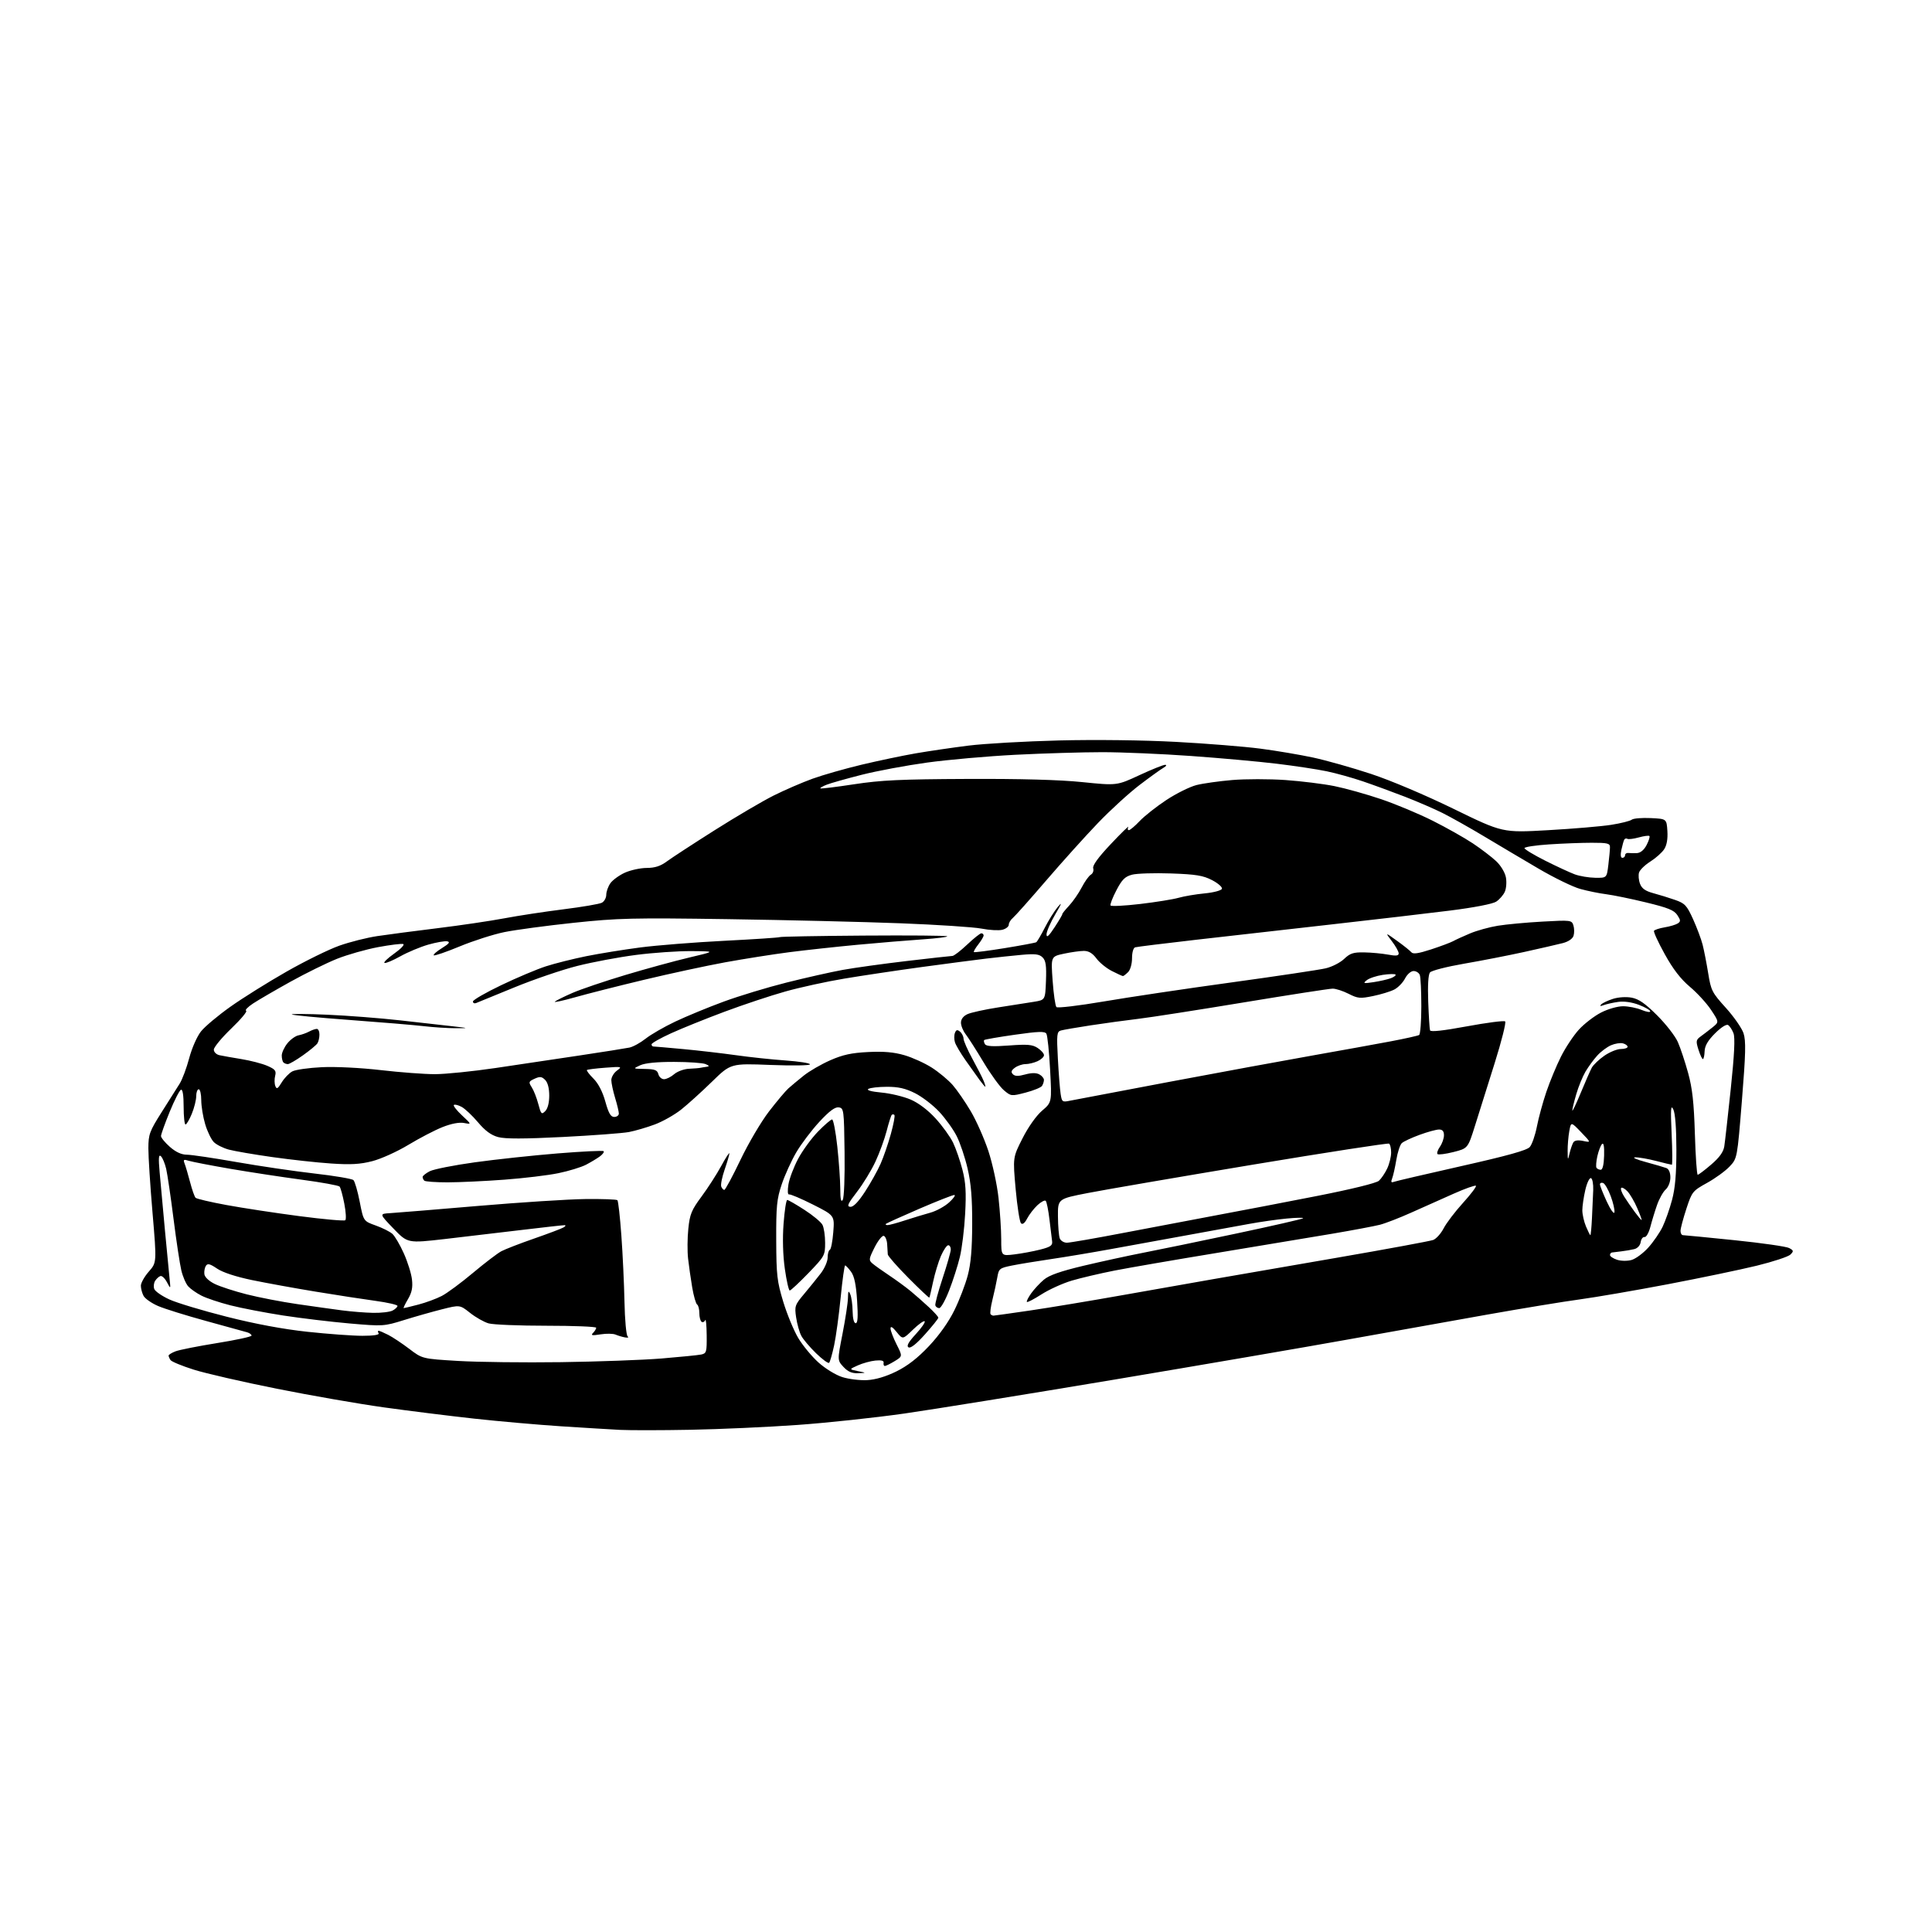<?xml version="1.0" encoding="UTF-8" standalone="no"?>
<svg 
  version="1.1" 
  xmlns="http://www.w3.org/2000/svg" 
  xmlns:xlink="http://www.w3.org/1999/xlink" 
  xmlns:svg="http://www.w3.org/2000/svg"
  xmlns:rdf="http://www.w3.org/1999/02/22-rdf-syntax-ns#"
  xmlns:cc="http://creativecommons.org/ns#"
  xmlns:dc="http://purl.org/dc/elements/1.1/"
  viewBox="0 0 768 768"
  width="768"
  height="768"
>
<style>svg {background-color: white; }</style>"
<path stroke="none" fill="black" fill-rule="evenodd" d="M274.50,568.36C262.95,568.58 250.35,568.59 246.50,568.40C242.65,568.20 232.07,567.56 223.00,566.97C213.93,566.38 198.40,565.01 188.50,563.93C178.60,562.84 162.40,560.82 152.50,559.44C142.60,558.06 123.47,554.73 110.00,552.03C96.53,549.34 81.67,545.93 77.00,544.45C72.33,542.98 68.17,541.26 67.77,540.63C67.36,540.01 67.02,539.22 67.02,538.87C67.01,538.53 68.24,537.76 69.75,537.18C71.26,536.59 78.69,535.12 86.25,533.90C93.81,532.69 100.00,531.35 100.00,530.92C100.00,530.49 99.21,529.90 98.25,529.61C97.29,529.33 89.97,527.31 82.00,525.13C74.03,522.95 65.39,520.26 62.82,519.15C60.25,518.04 57.66,516.23 57.07,515.13C56.48,514.03 56.00,512.22 56.00,511.10C56.00,509.98 57.42,507.45 59.16,505.47C62.31,501.88 62.31,501.88 60.64,482.19C59.71,471.36 58.97,459.78 58.98,456.46C59.00,450.91 59.43,449.74 64.25,442.11C67.14,437.55 70.36,432.45 71.41,430.79C72.46,429.13 74.17,424.56 75.21,420.64C76.28,416.61 78.33,411.97 79.90,410.00C81.43,408.07 86.70,403.66 91.59,400.19C96.49,396.71 106.52,390.44 113.88,386.25C121.24,382.05 130.69,377.41 134.89,375.92C139.08,374.44 145.88,372.72 150.01,372.11C154.13,371.49 164.93,370.07 174.00,368.96C183.07,367.85 195.00,366.08 200.50,365.04C206.00,364.00 216.57,362.39 224.00,361.46C231.43,360.53 238.29,359.36 239.25,358.85C240.21,358.34 241.00,356.92 241.00,355.69C241.00,354.45 241.73,352.40 242.63,351.11C243.53,349.83 246.12,347.94 248.38,346.91C250.65,345.89 254.55,345.03 257.06,345.02C260.35,345.01 262.56,344.29 265.06,342.44C266.95,341.04 275.48,335.47 284.00,330.08C292.52,324.68 303.10,318.47 307.50,316.26C311.90,314.06 318.88,311.04 323.00,309.55C327.12,308.06 335.90,305.56 342.50,303.98C349.10,302.41 358.77,300.38 364.00,299.47C369.23,298.57 378.68,297.18 385.00,296.39C391.32,295.60 407.52,294.68 421.00,294.34C435.53,293.98 454.46,294.21 467.50,294.91C479.60,295.56 494.66,296.77 500.96,297.59C507.26,298.41 516.71,300.01 521.96,301.13C527.21,302.26 537.58,305.19 545.00,307.64C552.80,310.21 566.70,316.10 577.90,321.57C597.31,331.04 597.31,331.04 615.40,330.01C625.36,329.45 636.65,328.49 640.50,327.88C644.35,327.27 648.02,326.35 648.66,325.83C649.30,325.32 652.68,325.04 656.16,325.20C662.50,325.50 662.50,325.50 662.81,330.34C663.01,333.51 662.57,336.00 661.53,337.59C660.66,338.92 658.20,341.11 656.05,342.47C653.91,343.82 651.89,345.78 651.55,346.83C651.22,347.88 651.39,349.90 651.93,351.31C652.64,353.20 654.07,354.20 657.20,355.05C659.57,355.68 663.47,356.89 665.87,357.73C669.78,359.10 670.53,359.90 673.02,365.38C674.54,368.75 676.25,373.30 676.81,375.50C677.38,377.70 678.37,382.81 679.03,386.85C680.14,393.75 680.57,394.59 686.04,400.62C689.24,404.16 692.41,408.71 693.08,410.74C694.07,413.74 693.95,418.78 692.44,437.46C690.58,460.48 690.58,460.48 687.54,463.71C685.87,465.49 681.84,468.42 678.58,470.22C672.84,473.40 672.59,473.71 670.36,480.50C669.10,484.35 668.05,488.29 668.03,489.25C668.01,490.21 668.46,491.00 669.02,491.00C669.59,491.00 678.85,491.91 689.61,493.01C700.37,494.12 710.09,495.51 711.20,496.11C713.02,497.08 713.07,497.36 711.72,498.71C710.88,499.55 704.87,501.53 698.35,503.13C691.83,504.72 675.92,508.04 663.00,510.50C650.08,512.96 634.33,515.67 628.00,516.53C621.67,517.38 605.02,520.12 591.00,522.61C576.98,525.09 552.00,529.56 535.50,532.53C519.00,535.50 477.38,542.64 443.00,548.41C408.62,554.17 371.05,560.24 359.50,561.90C347.95,563.55 328.82,565.60 317.00,566.44C305.18,567.28 286.05,568.15 274.50,568.36zM344.68,548.62C348.03,548.44 352.12,547.23 356.31,545.17C360.77,542.97 364.79,539.85 369.29,535.08C373.39,530.73 377.14,525.44 379.39,520.83C381.37,516.80 383.76,510.57 384.70,507.00C385.93,502.37 386.44,496.47 386.46,486.50C386.49,476.25 386.00,470.36 384.63,464.50C383.61,460.10 381.66,454.30 380.30,451.62C378.94,448.93 375.80,444.56 373.32,441.91C370.83,439.25 366.51,435.94 363.70,434.54C359.92,432.65 357.05,432.00 352.55,432.02C349.22,432.02 345.91,432.41 345.18,432.86C344.37,433.38 346.33,433.93 350.41,434.31C354.00,434.64 359.21,435.90 361.99,437.09C365.13,438.44 368.88,441.28 371.91,444.60C374.59,447.53 377.72,451.86 378.86,454.21C379.99,456.57 381.67,461.43 382.59,465.00C383.89,470.04 384.13,473.96 383.66,482.50C383.34,488.55 382.39,496.30 381.55,499.72C380.72,503.15 378.81,509.11 377.30,512.97C375.80,516.84 374.03,520.00 373.37,520.00C372.71,520.00 372.01,519.52 371.81,518.94C371.62,518.36 372.91,513.53 374.68,508.19C376.45,502.86 377.92,497.71 377.95,496.75C377.98,495.79 377.52,495.00 376.94,495.00C376.36,495.00 375.06,496.91 374.04,499.25C373.03,501.59 371.63,506.20 370.93,509.50C370.23,512.80 369.56,515.64 369.43,515.82C369.30,516.00 365.55,512.47 361.10,507.98C356.64,503.49 352.96,499.29 352.91,498.66C352.86,498.02 352.75,496.19 352.66,494.59C352.57,492.99 351.97,491.50 351.33,491.28C350.69,491.06 349.04,493.13 347.66,495.86C345.35,500.47 345.29,500.94 346.83,502.27C347.75,503.05 350.75,505.19 353.50,507.02C356.25,508.85 360.07,511.65 362.00,513.24C363.93,514.84 367.19,517.71 369.25,519.63C371.31,521.54 373.00,523.42 373.00,523.81C373.00,524.19 370.61,527.17 367.69,530.43C364.25,534.28 361.95,536.09 361.15,535.59C360.27,535.05 361.10,533.53 364.04,530.34C366.32,527.87 367.91,525.57 367.57,525.24C367.24,524.90 365.14,526.40 362.91,528.56C358.85,532.50 358.85,532.50 356.43,529.50C354.82,527.50 354.01,527.03 354.00,528.08C354.00,528.95 355.08,531.80 356.40,534.41C358.80,539.15 358.80,539.15 355.65,541.07C353.92,542.13 352.16,542.99 351.75,543.00C351.34,543.00 351.11,542.44 351.25,541.75C351.42,540.89 350.41,540.61 348.00,540.84C346.07,541.03 342.93,541.90 341.00,542.76C337.50,544.33 337.50,544.33 341.00,545.04C344.50,545.74 344.50,545.74 341.11,545.87C338.64,545.96 337.08,545.29 335.29,543.37C332.85,540.73 332.85,540.73 334.93,530.12C336.07,524.28 337.04,517.92 337.07,516.00C337.13,513.14 337.30,512.86 338.00,514.50C338.47,515.60 338.89,518.64 338.93,521.25C338.97,524.12 339.45,526.00 340.15,526.00C340.97,526.00 341.13,523.45 340.71,517.03C340.30,510.65 339.61,507.33 338.32,505.56C337.32,504.19 336.26,503.05 335.96,503.03C335.67,503.01 334.87,508.74 334.18,515.75C333.49,522.76 332.32,531.34 331.58,534.80C330.83,538.27 329.94,541.39 329.59,541.74C329.24,542.09 326.91,540.38 324.40,537.94C321.89,535.50 319.24,532.37 318.52,530.99C317.79,529.60 316.87,526.34 316.48,523.73C315.81,519.23 315.97,518.74 319.64,514.38C321.76,511.85 324.74,508.17 326.25,506.21C327.76,504.25 329.00,501.41 329.00,499.91C329.00,498.40 329.39,497.02 329.86,496.83C330.33,496.65 330.95,493.50 331.24,489.83C331.76,483.17 331.76,483.17 323.16,478.83C318.43,476.45 314.14,474.63 313.64,474.80C313.12,474.96 313.02,473.29 313.41,470.86C313.78,468.53 315.52,463.93 317.27,460.64C319.02,457.35 322.58,452.49 325.16,449.83C327.75,447.17 330.28,445.00 330.77,445.00C331.27,445.00 332.20,449.84 332.84,455.75C333.48,461.66 334.01,469.20 334.02,472.50C334.03,476.72 334.32,478.05 334.99,477.00C335.54,476.15 335.86,467.93 335.73,458.00C335.51,441.08 335.43,440.49 333.40,440.20C331.92,439.99 329.67,441.66 325.69,445.96C322.61,449.30 318.48,454.75 316.53,458.08C314.58,461.41 311.97,467.14 310.74,470.82C308.79,476.64 308.51,479.50 308.56,493.00C308.61,506.94 308.90,509.40 311.36,517.50C312.87,522.45 315.54,528.91 317.30,531.86C319.06,534.81 322.67,539.18 325.31,541.57C328.01,544.00 332.19,546.58 334.81,547.41C337.39,548.23 341.83,548.77 344.68,548.62zM223.00,541.48C237.57,541.28 255.57,540.62 263.00,540.02C270.43,539.41 277.51,538.70 278.75,538.44C280.84,538.00 280.99,537.45 280.92,530.73C280.88,526.75 280.61,524.07 280.34,524.76C280.06,525.45 279.42,525.76 278.91,525.45C278.41,525.14 278.00,523.59 278.00,522.00C278.00,520.41 277.60,518.87 277.12,518.57C276.63,518.27 275.75,515.21 275.16,511.76C274.58,508.32 273.84,503.15 273.52,500.28C273.20,497.41 273.24,492.08 273.62,488.44C274.21,482.67 274.88,481.03 278.86,475.66C281.37,472.27 284.90,466.80 286.69,463.50C288.49,460.20 289.95,457.95 289.94,458.50C289.94,459.05 289.09,461.94 288.06,464.92C287.03,467.90 286.42,470.94 286.70,471.67C286.98,472.40 287.53,473.00 287.93,473.00C288.32,473.00 291.20,467.64 294.34,461.08C297.47,454.52 302.58,445.86 305.68,441.83C308.79,437.80 312.26,433.66 313.41,432.64C314.56,431.61 317.30,429.33 319.50,427.57C321.70,425.80 326.43,423.07 330.00,421.49C335.02,419.28 338.45,418.53 345.10,418.20C351.29,417.89 355.33,418.24 359.52,419.46C362.72,420.39 367.62,422.62 370.42,424.41C373.21,426.20 376.93,429.29 378.68,431.28C380.42,433.27 383.66,437.96 385.87,441.70C388.09,445.44 391.24,452.55 392.88,457.50C394.52,462.45 396.35,470.87 396.93,476.21C397.52,481.55 398.00,488.93 398.00,492.60C398.00,499.28 398.00,499.28 403.25,498.64C406.14,498.29 410.75,497.43 413.50,496.73C417.56,495.70 418.45,495.09 418.24,493.48C418.10,492.39 417.62,488.47 417.18,484.78C416.75,481.08 416.07,477.74 415.69,477.36C415.31,476.97 413.83,477.75 412.40,479.08C410.98,480.41 409.14,482.79 408.32,484.36C407.35,486.23 406.49,486.89 405.86,486.26C405.32,485.72 404.37,479.62 403.74,472.69C402.61,460.10 402.61,460.10 406.48,452.48C408.76,447.98 411.94,443.49 414.24,441.52C418.14,438.19 418.14,438.19 417.43,425.18C417.05,418.03 416.38,411.61 415.95,410.91C415.32,409.90 412.81,409.99 403.42,411.32C396.96,412.24 391.48,413.19 391.24,413.43C391.00,413.67 391.13,414.41 391.54,415.07C392.08,415.94 394.71,416.08 401.12,415.60C408.44,415.05 410.40,415.22 412.48,416.58C413.87,417.49 415.00,418.78 415.00,419.45C415.00,420.13 413.85,421.20 412.45,421.84C411.05,422.48 408.89,423.00 407.64,423.00C406.40,423.00 404.51,423.64 403.44,424.43C401.99,425.50 401.79,426.16 402.63,427.01C403.45,427.85 404.79,427.88 407.52,427.12C410.03,426.43 411.90,426.41 413.14,427.08C414.16,427.62 414.99,428.62 414.98,429.29C414.98,429.95 414.64,431.02 414.23,431.65C413.83,432.29 410.90,433.49 407.72,434.32C402.03,435.80 401.90,435.79 399.08,433.41C397.50,432.09 393.85,427.06 390.97,422.25C388.09,417.44 384.89,412.43 383.87,411.12C382.84,409.80 382.00,407.74 382.00,406.53C382.00,405.12 382.95,403.89 384.61,403.13C386.05,402.48 391.56,401.27 396.86,400.45C402.16,399.63 408.52,398.63 411.00,398.23C415.50,397.50 415.50,397.50 415.79,389.86C416.02,383.86 415.73,381.87 414.45,380.59C413.13,379.28 411.54,379.08 406.16,379.56C402.50,379.89 396.12,380.57 392.00,381.06C387.88,381.55 376.40,383.06 366.50,384.40C356.60,385.75 342.71,387.83 335.64,389.01C328.56,390.19 317.99,392.50 312.14,394.15C306.29,395.79 295.43,399.40 288.00,402.18C280.57,404.95 271.01,408.81 266.75,410.75C262.49,412.69 259.00,414.67 259.00,415.14C259.00,415.61 259.34,416.00 259.75,416.00C260.16,416.00 265.45,416.46 271.50,417.02C277.55,417.58 287.00,418.68 292.50,419.45C298.00,420.23 306.89,421.18 312.25,421.55C317.61,421.93 322.00,422.62 322.00,423.09C322.00,423.56 314.91,423.67 306.24,423.33C290.48,422.71 290.48,422.71 282.99,430.02C278.87,434.04 273.36,439.02 270.75,441.09C268.14,443.16 263.43,445.82 260.29,446.99C257.14,448.17 252.52,449.52 250.02,450.00C247.52,450.47 235.69,451.36 223.73,451.97C208.28,452.75 200.84,452.76 198.03,452.01C195.24,451.26 192.87,449.52 190.01,446.13C187.78,443.48 184.84,440.71 183.48,439.99C182.12,439.26 180.74,438.93 180.42,439.25C180.10,439.56 181.56,441.44 183.67,443.40C187.50,446.98 187.50,446.98 184.48,446.41C182.57,446.05 179.46,446.64 175.98,448.01C172.97,449.19 166.85,452.37 162.38,455.07C157.92,457.77 151.44,460.70 147.98,461.58C143.13,462.83 139.39,463.04 131.60,462.51C126.04,462.14 115.55,460.99 108.27,459.96C100.99,458.93 93.21,457.59 90.97,456.99C88.73,456.39 86.04,455.04 85.00,454.00C83.96,452.96 82.41,449.75 81.56,446.87C80.70,443.99 80.00,439.69 80.00,437.32C80.00,434.94 79.55,433.00 79.00,433.00C78.45,433.00 78.00,434.23 78.00,435.74C78.00,437.25 77.21,440.39 76.25,442.74C75.29,445.08 74.16,446.99 73.75,447.00C73.34,447.00 73.00,443.81 73.00,439.92C73.00,435.43 72.62,432.96 71.95,433.18C71.38,433.37 69.35,437.33 67.45,441.97C65.55,446.61 64.00,450.94 64.00,451.60C64.00,452.26 65.59,454.19 67.53,455.90C69.91,457.98 72.13,459.00 74.28,459.01C76.05,459.02 84.92,460.33 94.00,461.93C103.08,463.53 117.03,465.58 125.00,466.49C132.97,467.40 139.95,468.58 140.50,469.11C141.05,469.65 142.18,473.53 143.00,477.75C144.50,485.42 144.50,485.42 149.35,487.15C152.02,488.10 155.01,489.60 155.99,490.49C156.97,491.38 159.02,494.87 160.53,498.25C162.05,501.63 163.51,506.31 163.77,508.65C164.13,511.81 163.71,513.83 162.16,516.46C161.01,518.40 160.26,520.00 160.48,520.00C160.71,520.00 163.34,519.37 166.31,518.59C169.29,517.82 173.47,516.27 175.61,515.16C177.75,514.05 183.32,509.93 188.00,506.00C192.68,502.08 197.76,498.20 199.30,497.38C200.84,496.57 206.69,494.30 212.30,492.35C217.91,490.40 223.18,488.41 224.00,487.93C224.82,487.45 225.02,487.05 224.44,487.03C223.86,487.01 216.21,487.87 207.44,488.92C198.67,489.98 184.87,491.61 176.77,492.54C162.04,494.22 162.04,494.22 156.40,488.36C150.76,482.50 150.76,482.50 155.13,482.24C157.53,482.10 173.22,480.81 190.00,479.38C206.78,477.95 225.97,476.72 232.66,476.64C239.35,476.56 245.09,476.77 245.43,477.10C245.76,477.43 246.47,483.73 247.00,491.10C247.54,498.47 248.09,510.35 248.24,517.50C248.38,524.67 248.95,530.84 249.50,531.25C250.05,531.67 249.60,531.85 248.50,531.65C247.40,531.46 245.70,530.95 244.71,530.53C243.73,530.10 241.03,530.06 238.71,530.43C235.34,530.97 234.75,530.85 235.75,529.85C236.44,529.16 237.00,528.24 237.00,527.80C237.00,527.36 228.11,527.00 217.24,527.00C206.38,527.00 196.01,526.58 194.22,526.06C192.42,525.55 189.11,523.67 186.87,521.90C182.79,518.67 182.79,518.67 175.65,520.48C171.72,521.47 164.90,523.41 160.50,524.78C152.66,527.22 152.23,527.25 139.00,526.10C131.57,525.45 119.65,524.02 112.50,522.92C105.35,521.81 95.94,520.00 91.59,518.89C87.23,517.78 82.06,516.05 80.09,515.04C78.11,514.04 75.75,512.38 74.83,511.36C73.90,510.34 72.67,507.48 72.08,505.00C71.49,502.52 70.09,493.30 68.98,484.50C67.87,475.70 66.55,466.76 66.06,464.63C65.56,462.50 64.63,460.25 63.98,459.63C63.07,458.76 62.95,460.26 63.46,466.00C63.82,470.12 64.77,480.48 65.56,489.00C66.36,497.52 67.20,506.30 67.43,508.50C67.85,512.50 67.85,512.50 66.36,509.69C65.54,508.14 64.37,507.04 63.76,507.25C63.14,507.45 62.20,508.32 61.66,509.17C61.12,510.03 60.97,511.49 61.33,512.41C61.68,513.34 64.40,515.21 67.35,516.56C70.31,517.92 80.56,521.00 90.12,523.42C101.43,526.29 112.65,528.38 122.26,529.41C130.37,530.28 140.18,531.00 144.06,531.00C148.51,531.00 150.89,530.63 150.50,530.00C150.16,529.45 150.16,529.00 150.49,529.00C150.83,529.00 152.54,529.73 154.30,530.62C156.06,531.51 159.83,534.02 162.69,536.19C167.87,540.14 167.87,540.14 182.19,541.00C190.06,541.46 208.43,541.68 223.00,541.48zM394.92,522.99C395.24,522.99 401.80,522.07 409.50,520.94C417.20,519.81 433.62,517.08 446.00,514.88C458.38,512.68 474.57,509.82 482.00,508.53C489.43,507.24 511.70,503.39 531.50,499.96C551.30,496.54 568.49,493.36 569.71,492.91C570.92,492.45 572.79,490.37 573.87,488.29C574.94,486.21 578.39,481.67 581.53,478.21C584.67,474.75 587.00,471.67 586.70,471.37C586.40,471.07 582.41,472.48 577.83,474.52C573.25,476.55 565.67,479.93 561.00,482.03C556.33,484.13 550.70,486.31 548.50,486.87C546.30,487.43 537.75,489.04 529.50,490.44C521.25,491.84 500.77,495.25 484.00,498.01C467.23,500.77 448.77,503.95 443.00,505.08C437.23,506.22 429.57,508.02 426.00,509.08C422.43,510.15 417.06,512.58 414.07,514.49C411.08,516.41 408.45,517.78 408.21,517.54C407.97,517.31 408.74,515.77 409.90,514.14C411.07,512.50 413.35,510.04 414.97,508.68C417.06,506.92 421.62,505.32 430.71,503.16C437.74,501.49 448.45,499.16 454.50,497.98C460.55,496.81 477.20,493.37 491.50,490.34C505.80,487.31 517.73,484.58 518.00,484.28C518.27,483.97 515.35,484.02 511.50,484.39C507.65,484.75 500.90,485.72 496.50,486.53C492.10,487.34 480.85,489.39 471.50,491.09C462.15,492.78 448.65,495.24 441.50,496.55C434.35,497.86 423.77,499.63 418.00,500.48C412.23,501.33 405.15,502.49 402.28,503.07C397.31,504.08 397.04,504.30 396.44,507.81C396.09,509.84 395.22,513.84 394.51,516.69C393.80,519.55 393.47,522.14 393.78,522.44C394.08,522.75 394.60,523.00 394.92,522.99zM148.32,521.88C151.51,521.94 155.00,521.53 156.07,520.96C157.13,520.40 158.00,519.56 158.00,519.12C158.00,518.67 154.06,517.77 149.25,517.11C144.44,516.46 133.75,514.81 125.50,513.45C117.25,512.10 105.85,510.02 100.17,508.85C93.72,507.51 88.51,505.80 86.28,504.28C83.45,502.37 82.52,502.14 81.85,503.18C81.37,503.91 81.10,505.40 81.24,506.50C81.40,507.69 83.06,509.26 85.35,510.38C87.47,511.42 93.19,513.28 98.07,514.52C102.94,515.76 112.01,517.51 118.22,518.41C124.42,519.31 132.43,520.43 136.00,520.90C139.57,521.37 145.12,521.81 148.32,521.88zM313.94,513.00C313.54,513.00 312.66,509.14 311.99,504.43C311.22,499.03 311.03,492.36 311.48,486.43C311.87,481.24 312.52,477.00 312.94,477.00C313.35,477.00 316.43,478.77 319.77,480.93C323.12,483.09 326.34,485.76 326.93,486.87C327.52,487.97 328.00,491.19 328.00,494.03C328.00,499.04 327.80,499.40 321.34,506.10C317.67,509.89 314.34,513.00 313.94,513.00zM648.50,500.88C650.15,500.43 653.16,498.22 655.19,495.97C657.22,493.72 659.79,489.99 660.90,487.69C662.01,485.38 663.71,480.57 664.66,477.00C665.91,472.34 666.39,466.68 666.39,457.00C666.38,448.48 665.93,442.58 665.17,441.00C664.17,438.95 664.05,440.73 664.50,450.75C664.81,457.49 664.84,463.00 664.58,463.00C664.31,463.00 661.51,462.32 658.34,461.50C655.17,460.68 651.44,460.03 650.04,460.06C648.64,460.09 650.49,460.93 654.15,461.91C657.81,462.90 661.52,463.99 662.40,464.32C663.39,464.70 664.00,466.12 664.00,468.06C664.00,469.84 663.20,471.89 662.14,472.84C661.12,473.75 659.57,476.52 658.70,479.00C657.83,481.48 656.63,485.41 656.03,487.74C655.42,490.07 654.39,491.87 653.74,491.74C653.08,491.61 652.39,492.51 652.20,493.75C652.00,495.06 650.95,496.22 649.68,496.54C648.48,496.84 646.15,497.24 644.50,497.43C642.85,497.62 641.16,497.82 640.75,497.89C640.34,497.95 640.00,498.41 640.00,498.92C640.00,499.42 641.24,500.25 642.75,500.76C644.28,501.28 646.83,501.33 648.50,500.88zM424.10,494.00C425.29,494.00 435.54,492.22 446.88,490.04C458.22,487.86 474.93,484.69 484.00,483.00C493.07,481.32 510.83,477.91 523.47,475.43C537.21,472.73 547.12,470.30 548.14,469.37C549.09,468.52 550.57,466.33 551.43,464.51C552.29,462.69 553.00,459.83 553.00,458.16C553.00,456.49 552.63,454.89 552.17,454.61C551.72,454.33 527.31,458.10 497.92,462.99C468.54,467.89 439.10,472.94 432.50,474.23C420.50,476.56 420.50,476.56 420.55,483.55C420.58,487.39 420.91,491.31 421.27,492.27C421.64,493.22 422.91,494.00 424.10,494.00zM632.20,491.00C632.36,490.99 632.65,487.96 632.83,484.25C633.01,480.54 633.23,475.52 633.33,473.09C633.42,470.67 633.02,468.52 632.43,468.32C631.84,468.12 630.82,470.25 630.18,473.05C629.53,475.86 629.00,479.48 629.00,481.11C629.00,482.73 629.65,485.62 630.45,487.53C631.25,489.44 632.03,491.00 632.20,491.00zM352.83,487.00C353.47,487.00 356.58,486.16 359.75,485.12C362.91,484.09 367.43,482.72 369.79,482.07C372.16,481.42 375.53,479.58 377.29,477.98C379.06,476.37 379.98,475.05 379.35,475.03C378.72,475.01 372.46,477.48 365.42,480.51C358.39,483.55 352.42,486.25 352.15,486.51C351.89,486.78 352.19,487.00 352.83,487.00zM137.26,485.06C137.67,484.69 137.50,481.71 136.86,478.44C136.23,475.18 135.39,472.13 134.99,471.68C134.59,471.23 127.79,470.00 119.88,468.94C111.97,467.88 99.20,465.93 91.50,464.61C83.80,463.28 76.41,461.85 75.08,461.44C72.98,460.78 72.76,460.93 73.40,462.59C73.81,463.64 74.78,466.95 75.57,469.95C76.35,472.94 77.33,475.73 77.75,476.14C78.16,476.55 83.67,477.85 90.00,479.01C96.33,480.18 109.38,482.17 119.00,483.43C128.62,484.69 136.84,485.42 137.26,485.06zM652.56,485.00C652.74,485.00 651.96,482.86 650.83,480.25C649.71,477.64 647.94,474.62 646.92,473.56C645.89,472.49 644.78,471.88 644.45,472.22C644.11,472.55 644.65,474.10 645.63,475.66C646.62,477.22 648.51,479.96 649.83,481.75C651.15,483.54 652.38,485.00 652.56,485.00zM641.76,481.91C641.94,481.04 641.28,478.15 640.29,475.49C639.31,472.84 637.94,470.48 637.25,470.25C636.56,470.02 636.00,470.27 636.00,470.80C636.00,471.33 637.22,474.40 638.71,477.63C640.21,480.86 641.58,482.79 641.76,481.91zM338.03,479.73C339.24,479.82 341.20,477.79 343.88,473.68C346.09,470.28 348.86,465.32 350.04,462.65C351.22,459.98 353.06,454.63 354.13,450.77C355.20,446.91 355.84,443.50 355.54,443.21C355.24,442.91 354.77,442.90 354.48,443.18C354.20,443.47 353.28,446.35 352.45,449.60C351.61,452.84 349.61,458.32 348.00,461.77C346.40,465.22 343.09,470.64 340.64,473.81C336.98,478.57 336.52,479.61 338.03,479.73zM177.92,470.00C173.20,470.00 169.03,469.70 168.67,469.33C168.30,468.97 168.00,468.30 168.00,467.86C168.00,467.41 169.28,466.39 170.84,465.58C172.40,464.78 180.47,463.18 188.79,462.03C197.10,460.88 211.89,459.29 221.65,458.50C231.41,457.71 239.64,457.31 239.95,457.61C240.25,457.92 239.60,458.84 238.50,459.66C237.40,460.48 234.90,461.98 232.95,463.00C231.00,464.01 226.05,465.52 221.95,466.36C217.85,467.21 208.20,468.37 200.50,468.94C192.80,469.52 182.64,469.99 177.92,470.00zM554.08,469.80C554.86,469.50 566.98,466.68 581.00,463.52C599.23,459.42 606.96,457.27 608.11,455.96C608.99,454.95 610.26,451.29 610.94,447.82C611.61,444.34 613.31,438.12 614.71,434.00C616.11,429.88 618.73,423.57 620.52,420.00C622.31,416.43 625.52,411.60 627.64,409.28C629.76,406.96 633.70,403.92 636.40,402.53C639.17,401.10 642.98,400.00 645.18,400.00C647.32,400.00 650.62,400.65 652.53,401.45C654.44,402.25 656.00,402.51 656.00,402.03C656.00,401.56 653.98,400.39 651.51,399.45C648.71,398.38 645.60,397.94 643.26,398.27C641.19,398.56 638.60,399.14 637.50,399.55C636.14,400.06 635.82,399.97 636.50,399.27C637.05,398.70 639.16,397.71 641.19,397.06C643.34,396.38 646.45,396.18 648.64,396.59C651.45,397.12 654.03,398.92 658.76,403.65C662.26,407.14 665.96,411.91 666.98,414.25C668.01,416.59 669.84,422.10 671.05,426.50C672.74,432.64 673.36,438.28 673.74,450.75C674.01,459.69 674.52,467.00 674.87,466.99C675.22,466.99 677.62,465.17 680.21,462.95C683.50,460.13 685.08,457.94 685.43,455.70C685.71,453.94 686.86,443.68 688.00,432.90C689.43,419.27 689.77,412.52 689.09,410.75C688.56,409.34 687.60,407.87 686.95,407.47C686.26,407.04 684.13,408.40 681.75,410.78C678.90,413.63 677.69,415.71 677.61,417.90C677.55,419.60 677.24,421.00 676.92,421.00C676.60,421.00 675.81,419.31 675.16,417.25C674.09,413.86 674.18,413.36 676.05,412.00C677.19,411.18 679.30,409.55 680.75,408.39C683.37,406.28 683.37,406.28 680.20,401.49C678.46,398.85 674.66,394.71 671.76,392.27C668.10,389.19 665.06,385.26 661.77,379.30C659.16,374.60 657.24,370.42 657.49,370.01C657.75,369.60 659.65,368.98 661.73,368.63C663.80,368.29 666.14,367.59 666.92,367.09C668.14,366.30 668.12,365.82 666.76,363.76C665.49,361.82 663.06,360.84 654.34,358.73C648.38,357.28 641.25,355.82 638.50,355.47C635.75,355.13 631.11,354.18 628.18,353.37C625.26,352.57 617.83,348.95 611.68,345.35C605.53,341.74 595.77,335.96 590.00,332.50C584.23,329.04 576.78,324.86 573.45,323.19C570.12,321.53 563.37,318.61 558.45,316.70C553.53,314.80 546.06,312.06 541.86,310.63C537.65,309.19 531.13,307.37 527.36,306.59C523.59,305.80 514.65,304.45 507.50,303.59C500.35,302.72 485.01,301.34 473.40,300.51C461.80,299.68 445.94,299.00 438.15,299.00C430.37,299.00 414.89,299.47 403.75,300.03C392.61,300.60 376.75,302.00 368.50,303.14C360.25,304.28 348.55,306.46 342.50,308.00C336.45,309.54 330.20,311.30 328.61,311.93C327.02,312.55 325.90,313.21 326.11,313.40C326.33,313.59 332.35,312.85 339.50,311.76C350.21,310.12 358.13,309.75 384.50,309.64C405.69,309.55 421.14,309.97 430.24,310.90C443.98,312.30 443.98,312.30 452.91,308.15C457.82,305.87 462.44,304.01 463.17,304.03C463.91,304.05 463.61,304.57 462.50,305.20C461.40,305.83 457.12,308.90 453.00,312.04C448.88,315.18 441.44,321.96 436.49,327.12C431.53,332.28 422.24,342.60 415.84,350.05C409.44,357.50 403.48,364.19 402.60,364.92C401.72,365.65 401.00,366.86 401.00,367.60C401.00,368.35 399.85,369.25 398.44,369.60C397.03,369.96 393.32,369.75 390.19,369.14C387.06,368.53 372.57,367.58 358.00,367.02C343.43,366.46 312.60,365.72 289.50,365.38C251.33,364.82 245.72,364.96 227.93,366.84C217.17,367.98 204.80,369.64 200.43,370.54C196.07,371.44 188.10,373.99 182.72,376.22C177.34,378.45 172.70,380.04 172.42,379.75C172.13,379.46 173.61,378.17 175.70,376.88C178.53,375.13 179.06,374.44 177.75,374.19C176.80,374.01 173.42,374.60 170.25,375.50C167.09,376.41 162.10,378.49 159.17,380.13C156.23,381.77 153.40,382.97 152.86,382.79C152.33,382.61 154.05,380.94 156.69,379.07C159.34,377.20 160.96,375.49 160.29,375.27C159.63,375.05 155.13,375.60 150.29,376.50C145.46,377.41 138.12,379.49 134.00,381.13C129.88,382.78 121.55,386.87 115.50,390.23C109.45,393.59 102.76,397.48 100.63,398.88C98.51,400.28 97.25,401.58 97.84,401.78C98.44,401.98 95.79,405.15 91.96,408.83C88.13,412.51 85.00,416.30 85.00,417.24C85.00,418.21 85.98,419.18 87.25,419.46C88.49,419.73 92.42,420.43 96.00,421.01C99.58,421.59 104.18,422.79 106.23,423.67C109.39,425.04 109.88,425.65 109.38,427.64C109.05,428.94 109.08,430.76 109.44,431.69C109.97,433.10 110.41,432.85 111.99,430.26C113.04,428.54 114.93,426.58 116.19,425.90C117.45,425.22 122.76,424.47 127.99,424.22C133.45,423.97 143.42,424.46 151.39,425.39C159.03,426.27 168.70,427.00 172.89,427.00C177.08,426.99 187.93,425.89 197.00,424.55C206.07,423.21 221.15,420.96 230.50,419.55C239.85,418.15 248.71,416.74 250.20,416.43C251.68,416.12 254.58,414.52 256.64,412.89C258.70,411.25 264.01,408.19 268.44,406.09C272.87,403.99 281.52,400.42 287.67,398.16C293.81,395.90 305.06,392.49 312.67,390.58C320.27,388.67 330.32,386.40 335.00,385.55C339.68,384.70 351.15,383.11 360.50,382.01C369.85,380.91 377.99,380.01 378.59,380.00C379.19,380.00 381.83,377.98 384.45,375.50C387.07,373.02 389.61,371.00 390.10,371.00C390.60,371.00 391.00,371.39 391.00,371.87C391.00,372.34 390.05,373.94 388.89,375.42C387.72,376.90 386.94,378.27 387.14,378.47C387.34,378.66 392.84,377.96 399.37,376.90C405.90,375.84 411.55,374.78 411.93,374.55C412.30,374.31 413.82,371.73 415.31,368.81C416.79,365.89 419.13,362.15 420.50,360.50C422.32,358.32 422.05,359.12 419.50,363.44C417.57,366.71 416.01,370.31 416.01,371.44C416.02,372.93 416.92,372.13 419.26,368.55C421.04,365.82 422.41,363.48 422.30,363.35C422.19,363.21 423.39,361.73 424.95,360.05C426.51,358.38 428.79,355.10 430.00,352.76C431.21,350.41 432.86,348.13 433.65,347.68C434.44,347.22 434.85,346.10 434.57,345.18C434.22,344.05 436.52,340.87 441.59,335.50C445.74,331.10 448.85,328.06 448.51,328.75C448.16,329.44 448.27,330.00 448.74,330.00C449.22,330.00 451.16,328.37 453.05,326.37C454.95,324.37 459.72,320.61 463.66,318.01C467.60,315.41 472.99,312.74 475.63,312.07C478.26,311.41 484.68,310.51 489.88,310.07C495.08,309.63 504.55,309.63 510.92,310.07C517.29,310.52 526.10,311.61 530.50,312.50C534.90,313.39 543.23,315.72 549.00,317.68C554.77,319.63 564.00,323.49 569.50,326.25C575.00,329.01 582.20,333.07 585.50,335.27C588.80,337.47 592.96,340.65 594.74,342.32C596.60,344.07 598.25,346.82 598.62,348.76C598.97,350.63 598.77,353.22 598.17,354.52C597.58,355.83 596.04,357.58 594.76,358.42C593.37,359.33 585.96,360.76 576.46,361.96C567.68,363.06 546.55,365.53 529.50,367.45C512.45,369.36 488.15,372.12 475.50,373.57C462.85,375.02 451.94,376.37 451.25,376.57C450.52,376.78 450.00,378.59 450.00,380.90C450.00,383.16 449.33,385.53 448.43,386.43C447.56,387.29 446.65,388.00 446.39,388.00C446.13,388.00 444.15,387.10 441.98,385.99C439.82,384.89 437.05,382.64 435.84,380.99C434.31,378.93 432.77,378.00 430.86,378.00C429.34,378.00 425.77,378.50 422.92,379.11C417.74,380.22 417.74,380.22 418.44,389.86C418.82,395.16 419.50,399.87 419.95,400.33C420.40,400.79 428.80,399.79 438.63,398.12C448.46,396.44 471.35,393.02 489.50,390.53C507.65,388.03 524.52,385.51 527.00,384.92C529.48,384.34 532.77,382.66 534.32,381.18C536.66,378.94 537.99,378.51 542.32,378.59C545.17,378.64 549.41,379.04 551.75,379.47C554.96,380.07 556.00,379.95 556.00,378.98C556.00,378.27 554.78,376.09 553.28,374.13C550.57,370.56 550.57,370.56 555.33,373.98C557.95,375.86 560.51,377.91 561.03,378.53C561.71,379.36 563.83,379.05 568.87,377.41C572.66,376.17 576.61,374.69 577.64,374.13C578.66,373.56 581.69,372.17 584.37,371.05C587.05,369.92 592.00,368.55 595.37,368.00C598.74,367.45 606.74,366.70 613.14,366.35C624.43,365.72 624.79,365.77 625.45,367.85C625.83,369.03 625.85,370.89 625.51,371.98C625.12,373.19 623.45,374.33 621.19,374.91C619.16,375.43 612.33,377.00 606.00,378.40C599.67,379.79 588.88,381.90 582.00,383.08C575.12,384.27 569.02,385.83 568.43,386.57C567.76,387.40 567.50,391.78 567.74,398.20C567.95,403.86 568.27,408.98 568.46,409.57C568.68,410.28 573.60,409.75 583.15,407.98C591.04,406.52 597.87,405.64 598.32,406.03C598.77,406.42 596.90,413.89 594.15,422.62C591.41,431.35 587.89,442.55 586.33,447.50C583.50,456.50 583.50,456.50 577.78,457.95C574.64,458.74 571.78,459.11 571.43,458.76C571.08,458.41 571.52,457.10 572.40,455.84C573.28,454.58 574.00,452.53 574.00,451.28C574.00,449.68 573.41,449.00 572.04,449.00C570.96,449.00 567.47,449.95 564.29,451.12C561.10,452.28 557.93,453.77 557.23,454.42C556.53,455.08 555.55,458.06 555.06,461.06C554.56,464.05 553.82,467.37 553.41,468.42C552.84,469.86 553.01,470.21 554.08,469.80zM636.31,465.00C637.07,465.00 637.56,462.97 637.66,459.39C637.76,455.71 637.48,454.12 636.83,454.77C636.29,455.31 635.46,457.47 634.98,459.57C634.51,461.67 634.35,463.75 634.62,464.19C634.89,464.64 635.65,465.00 636.31,465.00zM623.94,458.41C624.35,456.71 625.02,454.78 625.44,454.10C625.93,453.31 627.30,453.12 629.35,453.55C632.50,454.21 632.50,454.21 628.50,450.05C624.50,445.89 624.50,445.89 623.81,449.70C623.43,451.79 623.14,455.30 623.16,457.50C623.20,461.37 623.23,461.40 623.94,458.41zM244.16,444.00C245.17,444.00 246.00,443.40 246.00,442.66C246.00,441.92 245.33,439.11 244.51,436.41C243.69,433.71 243.02,430.54 243.01,429.37C243.00,428.20 244.01,426.49 245.25,425.58C247.41,423.98 247.22,423.93 240.61,424.43C236.82,424.72 233.53,425.13 233.31,425.35C233.09,425.58 234.26,427.11 235.92,428.77C237.84,430.69 239.54,433.98 240.63,437.89C241.92,442.53 242.77,444.00 244.16,444.00zM216.74,441.69C217.74,440.69 218.33,438.37 218.33,435.50C218.33,432.59 217.74,430.31 216.70,429.28C215.36,427.93 214.62,427.85 212.51,428.81C210.13,429.90 210.05,430.14 211.39,432.24C212.19,433.48 213.36,436.47 213.99,438.89C215.05,442.90 215.29,443.14 216.74,441.69zM628.34,434.50C630.16,430.10 632.15,425.57 632.76,424.43C633.38,423.29 635.62,421.15 637.74,419.68C639.87,418.20 642.82,417.00 644.30,417.00C645.79,417.00 647.00,416.60 647.00,416.12C647.00,415.63 646.16,415.01 645.14,414.75C644.12,414.48 641.98,414.82 640.39,415.51C638.80,416.20 636.33,418.05 634.91,419.63C633.48,421.21 631.39,424.07 630.25,426.00C629.12,427.93 627.47,431.94 626.60,434.93C625.72,437.92 625.01,440.84 625.02,441.43C625.03,442.02 626.52,438.90 628.34,434.50zM425.32,437.55C427.07,437.19 444.93,433.80 465.00,430.02C485.07,426.24 510.73,421.52 522.00,419.53C533.27,417.54 547.16,415.02 552.87,413.94C558.57,412.86 563.63,411.73 564.12,411.43C564.60,411.13 565.00,406.00 565.00,400.02C565.00,394.05 564.73,388.45 564.39,387.58C564.06,386.71 562.95,386.00 561.92,386.00C560.86,386.00 559.39,387.29 558.51,388.98C557.66,390.62 555.74,392.60 554.23,393.37C552.73,394.14 548.94,395.30 545.82,395.94C540.69,397.00 539.75,396.91 536.11,395.06C533.89,393.93 531.04,393.00 529.77,393.00C528.50,393.00 512.62,395.46 494.48,398.46C476.34,401.46 457.45,404.41 452.50,405.00C447.55,405.59 439.00,406.76 433.50,407.60C428.00,408.44 422.70,409.36 421.72,409.64C420.12,410.10 420.00,411.17 420.52,420.83C420.84,426.70 421.33,433.01 421.62,434.86C422.11,438.05 422.30,438.19 425.32,437.55zM391.66,432.00C391.51,432.00 390.47,430.76 389.36,429.25C388.25,427.74 385.75,424.22 383.80,421.44C381.85,418.66 379.96,415.46 379.61,414.33C379.25,413.21 379.24,411.53 379.59,410.62C380.09,409.32 380.54,409.21 381.62,410.10C382.38,410.73 383.01,411.98 383.02,412.87C383.04,413.77 384.64,417.43 386.60,421.00C388.55,424.57 390.56,428.51 391.05,429.75C391.55,430.99 391.82,432.00 391.66,432.00zM263.96,429.00C264.92,429.00 266.73,428.10 268.00,427.00C269.27,425.90 271.92,424.93 273.90,424.85C275.88,424.76 277.95,424.59 278.50,424.46C279.05,424.34 280.18,424.15 281.00,424.05C282.07,423.91 281.93,423.61 280.50,423.00C279.40,422.53 273.77,422.13 268.00,422.12C261.17,422.10 256.45,422.57 254.50,423.46C251.50,424.84 251.50,424.84 256.34,424.92C260.31,424.99 261.28,425.36 261.71,427.00C262.00,428.10 263.01,429.00 263.96,429.00zM114.42,423.00C113.82,423.00 113.03,422.70 112.67,422.33C112.30,421.97 112.00,420.73 112.00,419.58C112.01,418.44 113.02,416.25 114.25,414.73C115.49,413.20 117.48,411.77 118.69,411.55C119.89,411.32 121.77,410.66 122.87,410.07C123.97,409.48 125.35,409.00 125.93,409.00C126.52,409.00 126.99,410.01 126.98,411.25C126.98,412.49 126.62,414.05 126.19,414.73C125.76,415.41 123.18,417.55 120.46,419.48C117.73,421.42 115.02,423.00 114.42,423.00zM181.00,408.73C177.97,408.73 172.35,408.37 168.50,407.92C164.65,407.47 151.38,406.36 139.00,405.45C126.62,404.54 116.28,403.56 116.00,403.26C115.72,402.97 122.03,403.01 130.00,403.36C137.97,403.70 151.03,404.71 159.00,405.60C166.97,406.49 176.43,407.56 180.00,407.97C186.50,408.72 186.50,408.72 181.00,408.73zM189.25,398.73C188.56,398.99 188.00,398.72 188.00,398.11C188.00,397.50 193.06,394.58 199.25,391.62C205.44,388.65 213.43,385.28 217.00,384.13C220.57,382.97 227.78,381.17 233.00,380.11C238.22,379.06 247.90,377.49 254.50,376.63C261.10,375.77 276.14,374.58 287.93,373.98C299.72,373.38 309.64,372.72 309.97,372.52C310.30,372.31 325.29,372.04 343.29,371.91C361.28,371.78 376.24,371.90 376.52,372.19C376.81,372.48 372.42,373.02 366.77,373.41C361.12,373.79 349.52,374.76 341.00,375.55C332.48,376.35 320.23,377.68 313.78,378.51C307.34,379.34 295.87,381.15 288.28,382.53C280.70,383.92 266.18,387.05 256.00,389.49C245.82,391.92 233.48,395.05 228.57,396.44C223.65,397.83 220.05,398.60 220.57,398.16C221.08,397.71 224.22,396.16 227.54,394.71C230.86,393.26 240.31,390.06 248.54,387.59C256.77,385.12 268.23,381.99 274.00,380.63C284.50,378.16 284.50,378.16 274.84,378.08C269.53,378.04 259.63,378.72 252.84,379.60C246.05,380.47 235.55,382.44 229.50,383.97C223.45,385.49 212.20,389.33 204.50,392.49C196.80,395.65 189.94,398.46 189.25,398.73zM546.00,390.42C548.48,390.05 551.57,389.34 552.89,388.85C554.20,388.35 555.03,387.70 554.73,387.40C554.43,387.10 552.14,387.16 549.64,387.53C547.14,387.91 544.28,388.86 543.30,389.65C541.69,390.94 541.98,391.02 546.00,390.42zM453.21,359.35C459.42,358.62 466.30,357.51 468.50,356.89C470.70,356.26 475.39,355.47 478.92,355.13C482.51,354.78 485.52,353.97 485.74,353.30C485.95,352.65 484.19,351.10 481.82,349.87C478.24,348.02 475.44,347.56 465.50,347.21C458.90,346.98 451.93,347.20 450.02,347.70C447.20,348.44 446.02,349.62 443.78,353.91C442.26,356.82 441.21,359.54 441.46,359.94C441.71,360.34 447.00,360.08 453.21,359.35zM634.11,348.93C638.72,349.00 638.72,349.00 639.35,343.75C639.70,340.86 639.99,337.71 639.99,336.75C640.00,335.24 638.99,335.00 632.75,335.01C628.76,335.01 621.11,335.30 615.75,335.66C610.39,336.01 606.00,336.68 606.00,337.14C606.00,337.60 609.71,339.84 614.25,342.13C618.79,344.41 624.08,346.86 626.00,347.57C627.92,348.28 631.57,348.89 634.11,348.93zM644.92,341.00C645.51,341.00 646.00,340.53 646.00,339.96C646.00,339.38 646.56,338.99 647.25,339.07C647.94,339.16 649.50,339.18 650.72,339.12C652.13,339.04 653.54,337.86 654.55,335.91C655.43,334.21 655.93,332.60 655.67,332.33C655.40,332.07 653.50,332.32 651.44,332.89C649.38,333.46 647.34,333.71 646.91,333.45C646.49,333.18 645.94,333.31 645.69,333.73C645.44,334.16 644.92,335.96 644.54,337.75C644.09,339.84 644.23,341.00 644.92,341.00z" />

</svg>